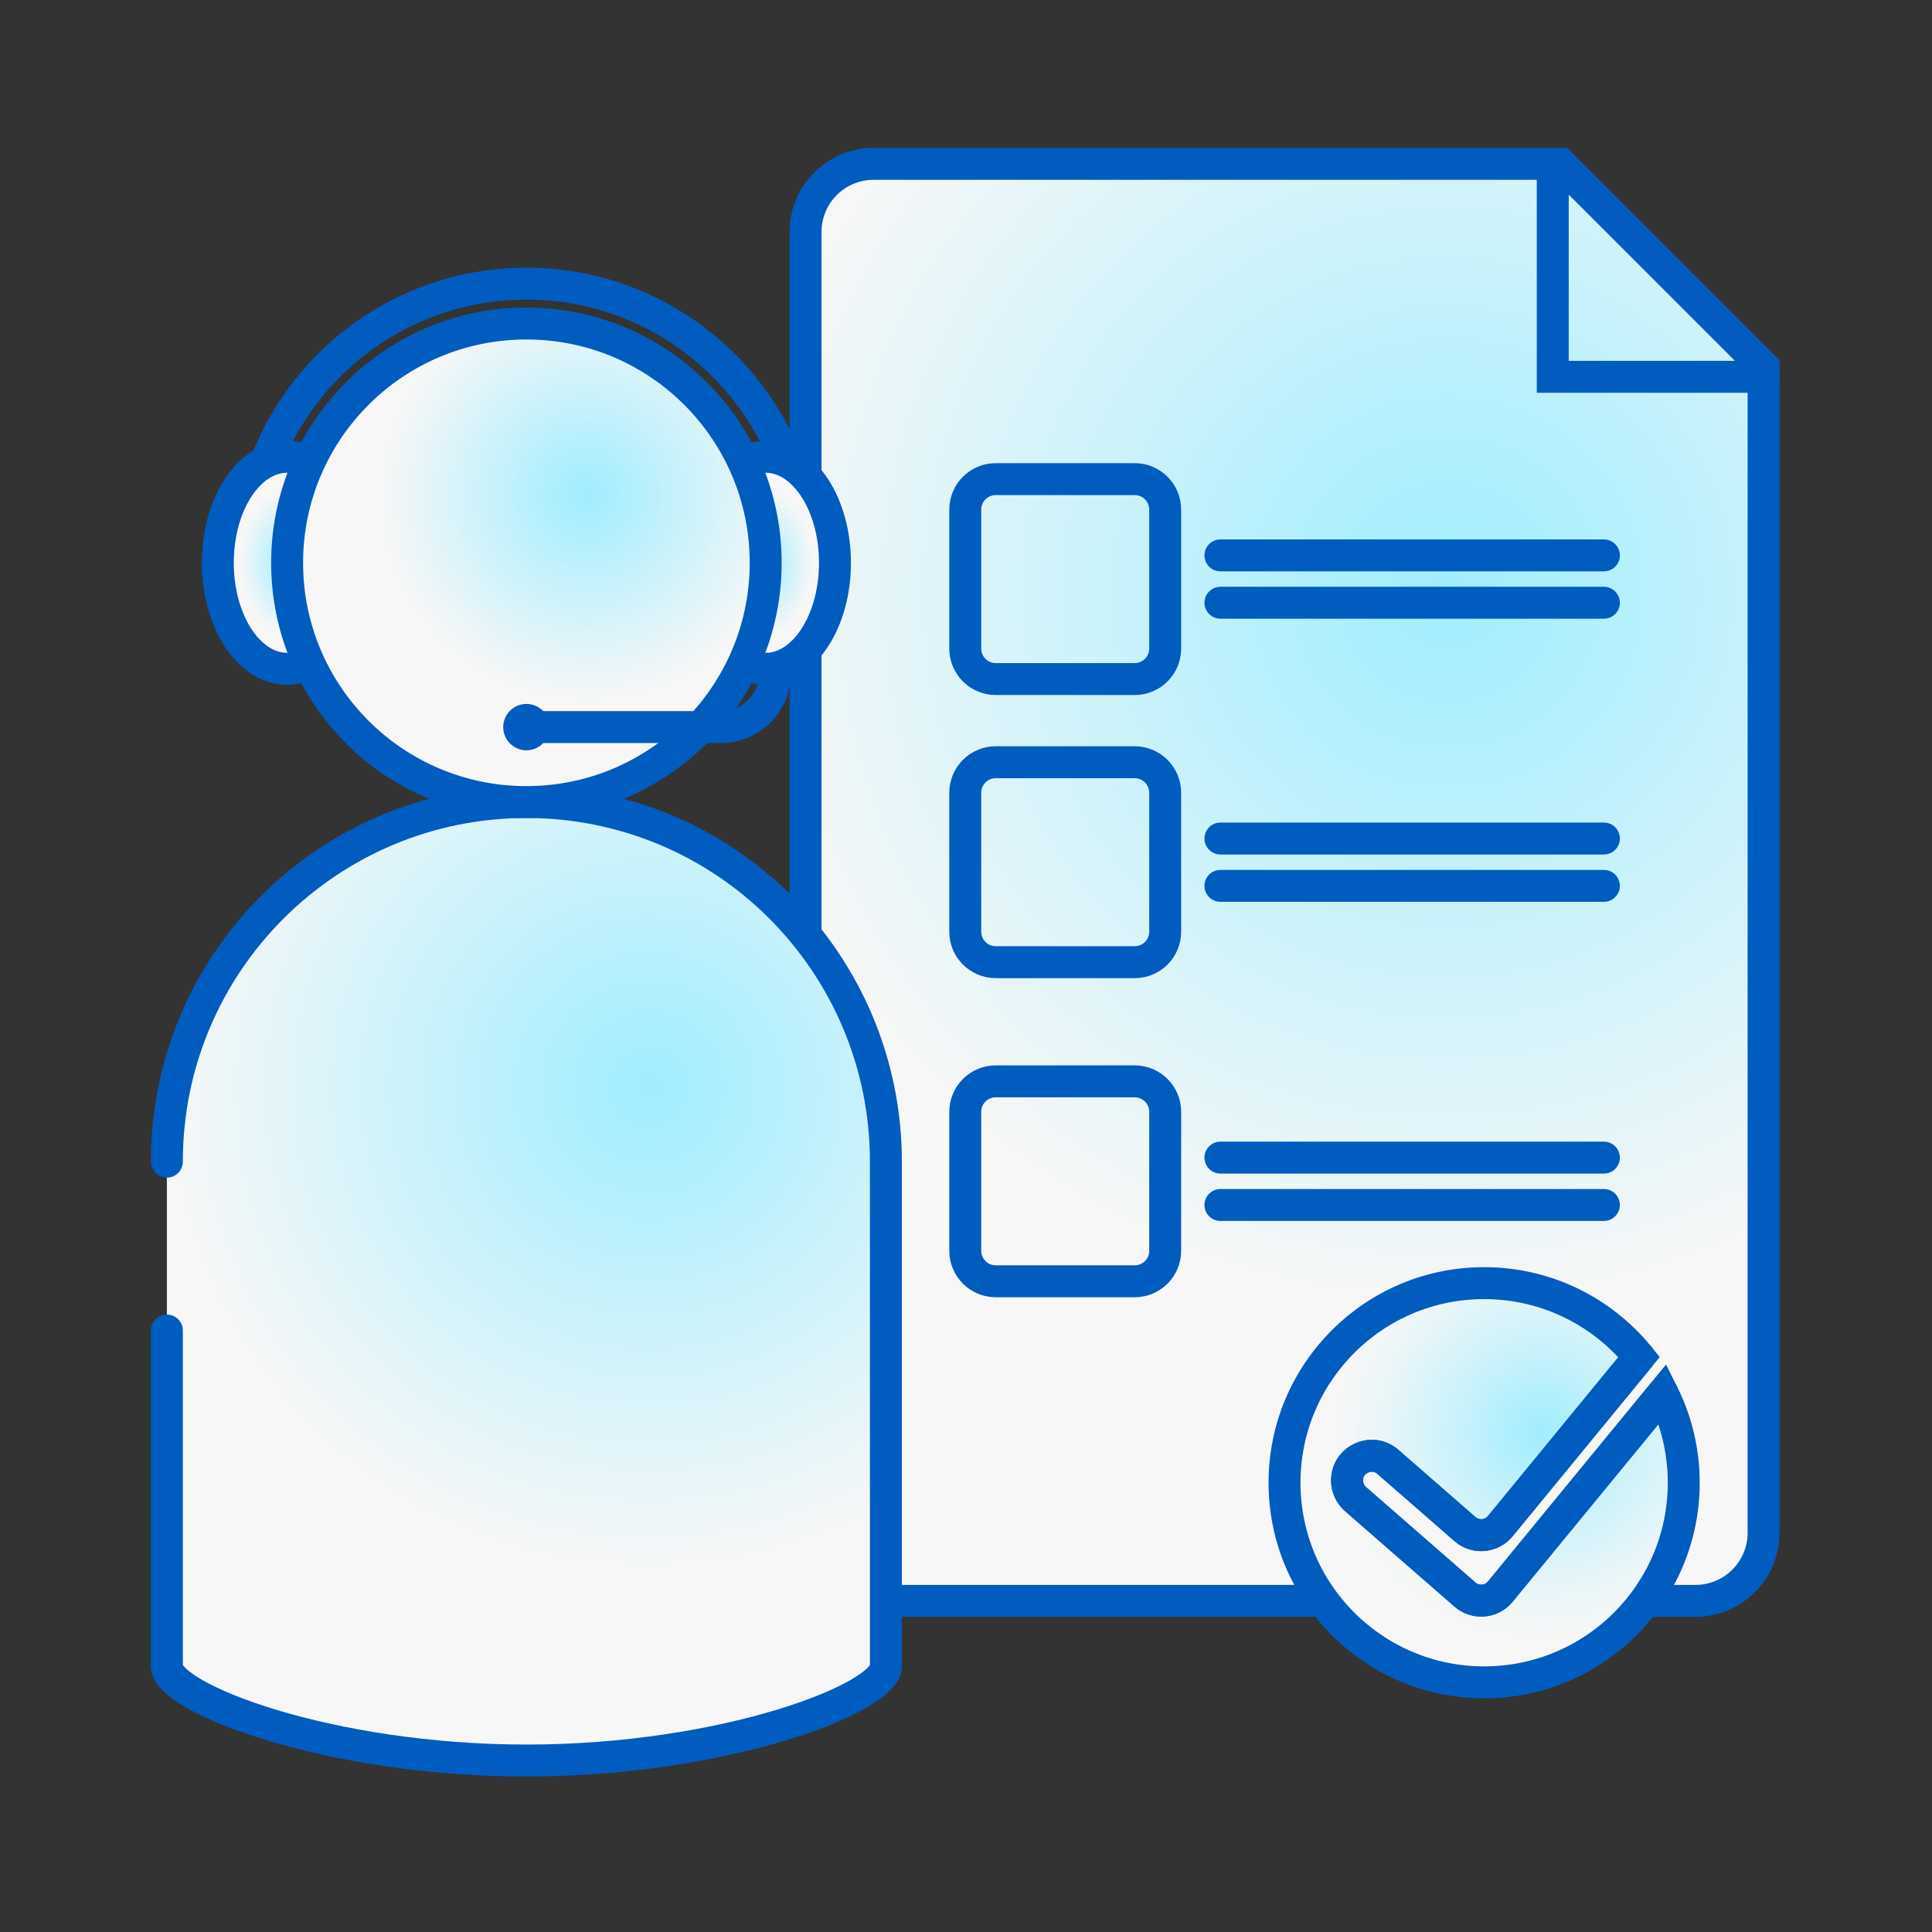 <svg width="121" height="121" viewBox="0 0 121 121" fill="none" xmlns="http://www.w3.org/2000/svg">
<rect x="0" y="0" width="121" height="121" fill="#333333" stroke="none"/>
<path d="M15.484 35.248C15.484 25.592 23.312 17.765 32.968 17.765C42.624 17.765 50.452 25.592 50.452 35.248" stroke="#005CBF" stroke-width="2" stroke-miterlimit="10"/>
<path d="M106.187 100.261H50.451V14.526C50.451 12.17 52.36 10.261 54.716 10.261H97.733C102.701 15.229 105.484 18.012 110.452 22.98V95.998C110.452 98.352 108.543 100.261 106.187 100.261Z" fill="url(#paint0_radial_1093_16158)" stroke="#005CBF" stroke-width="2" stroke-miterlimit="10" stroke-linecap="round"/>
<path d="M10.451 72.753C10.451 60.309 20.539 50.231 32.972 50.231C39.189 50.231 44.822 52.75 48.892 56.823C52.962 60.904 55.483 66.538 55.483 72.753V104.35C55.483 106.342 45.406 110.26 32.972 110.26C20.539 110.26 10.451 106.34 10.451 104.35V86.604V83.33" fill="url(#paint1_radial_1093_16158)"/>
<path d="M10.451 72.753C10.451 60.309 20.539 50.231 32.972 50.231C39.189 50.231 44.822 52.75 48.892 56.823C52.962 60.904 55.483 66.538 55.483 72.753V104.35C55.483 106.342 45.406 110.26 32.972 110.26C20.539 110.26 10.451 106.34 10.451 104.35V86.604V83.33" stroke="#005CBF" stroke-width="2" stroke-miterlimit="10" stroke-linecap="round"/>
<path d="M110.454 23.6H97.248V10.261" stroke="#005CBF" stroke-width="2" stroke-miterlimit="10" stroke-linecap="round"/>
<path d="M71.064 42.529H62.364C61.308 42.529 60.453 41.674 60.453 40.618V31.918C60.453 30.862 61.308 30.007 62.364 30.007H71.064C72.12 30.007 72.975 30.862 72.975 31.918V40.618C72.977 41.672 72.12 42.529 71.064 42.529Z" stroke="#005CBF" stroke-width="2" stroke-miterlimit="10" stroke-linecap="round"/>
<path d="M71.064 60.261H62.364C61.308 60.261 60.453 59.405 60.453 58.349V49.65C60.453 48.593 61.308 47.738 62.364 47.738H71.064C72.12 47.738 72.975 48.593 72.975 49.65V58.349C72.977 59.405 72.12 60.261 71.064 60.261Z" stroke="#005CBF" stroke-width="2" stroke-miterlimit="10" stroke-linecap="round"/>
<path d="M71.064 80.246H62.364C61.308 80.246 60.453 79.391 60.453 78.335V69.635C60.453 68.579 61.308 67.724 62.364 67.724H71.064C72.12 67.724 72.975 68.579 72.975 69.635V78.335C72.977 79.391 72.12 80.246 71.064 80.246Z" stroke="#005CBF" stroke-width="2" stroke-miterlimit="10" stroke-linecap="round"/>
<path d="M76.434 34.784H100.451" stroke="#005CBF" stroke-width="2" stroke-miterlimit="10" stroke-linecap="round"/>
<path d="M76.434 37.75H100.451" stroke="#005CBF" stroke-width="2" stroke-miterlimit="10" stroke-linecap="round"/>
<path d="M76.434 52.516H100.451" stroke="#005CBF" stroke-width="2" stroke-miterlimit="10" stroke-linecap="round"/>
<path d="M76.434 55.481H100.451" stroke="#005CBF" stroke-width="2" stroke-miterlimit="10" stroke-linecap="round"/>
<path d="M76.434 72.501H100.451" stroke="#005CBF" stroke-width="2" stroke-miterlimit="10" stroke-linecap="round"/>
<path d="M76.434 75.467H100.451" stroke="#005CBF" stroke-width="2" stroke-miterlimit="10" stroke-linecap="round"/>
<path d="M105.451 92.863C105.451 99.768 99.855 105.364 92.95 105.364C86.046 105.364 80.449 99.766 80.449 92.863C80.449 85.961 86.046 80.362 92.95 80.362C96.868 80.362 100.367 82.166 102.657 84.987L93.96 95.581C93.407 96.254 92.408 96.339 91.75 95.765L86.922 91.555C85.925 90.685 84.363 91.392 84.363 92.719C84.363 92.942 84.412 93.16 84.503 93.359C84.594 93.558 84.725 93.737 84.892 93.884L91.75 99.865C92.408 100.439 93.407 100.354 93.96 99.683L104.139 87.286C104.979 88.964 105.451 90.859 105.451 92.863Z" fill="url(#paint2_radial_1093_16158)" stroke="#005CBF" stroke-width="2" stroke-miterlimit="10" stroke-linecap="round"/>
<path d="M102.66 84.989L93.962 95.583C93.41 96.256 92.411 96.341 91.752 95.767L86.924 91.557C85.927 90.687 84.365 91.394 84.365 92.721C84.365 92.944 84.414 93.162 84.505 93.361C84.596 93.56 84.727 93.74 84.894 93.886L91.752 99.867C92.411 100.441 93.41 100.356 93.962 99.685L104.141 87.288" stroke="#005CBF" stroke-width="2" stroke-miterlimit="10" stroke-linecap="round"/>
<path d="M17.98 41.887C20.376 41.887 22.319 38.914 22.319 35.247C22.319 31.58 20.376 28.607 17.98 28.607C15.583 28.607 13.641 31.58 13.641 35.247C13.641 38.914 15.583 41.887 17.98 41.887Z" fill="url(#paint3_radial_1093_16158)" stroke="#005CBF" stroke-width="2" stroke-miterlimit="10"/>
<path d="M47.954 41.888C50.351 41.888 52.294 38.916 52.294 35.248C52.294 31.581 50.351 28.608 47.954 28.608C45.558 28.608 43.615 31.581 43.615 35.248C43.615 38.916 45.558 41.888 47.954 41.888Z" fill="url(#paint4_radial_1093_16158)" stroke="#005CBF" stroke-width="2" stroke-miterlimit="10"/>
<path d="M32.968 50.234C41.245 50.234 47.954 43.524 47.954 35.248C47.954 26.971 41.245 20.262 32.968 20.262C24.692 20.262 17.982 26.971 17.982 35.248C17.982 43.524 24.692 50.234 32.968 50.234Z" fill="url(#paint5_radial_1093_16158)" stroke="#005CBF" stroke-width="2" stroke-miterlimit="10"/>
<path d="M32.06 45.539H45.152C47.032 45.539 48.556 44.016 48.556 42.136V41.389" stroke="#005CBF" stroke-width="2" stroke-miterlimit="10"/>
<path d="M32.968 46.991C33.77 46.991 34.42 46.341 34.42 45.539C34.42 44.737 33.77 44.087 32.968 44.087C32.166 44.087 31.516 44.737 31.516 45.539C31.516 46.341 32.166 46.991 32.968 46.991Z" fill="#005CBF"/>
<defs>
<radialGradient id="paint0_radial_1093_16158" cx="0" cy="0" r="1" gradientUnits="userSpaceOnUse" gradientTransform="translate(90.711 36.936) scale(66.545 66.545)">
<stop stop-color="#A0EDFF"/>
<stop offset="0.676" stop-color="#F7F7F7"/>
</radialGradient>
<radialGradient id="paint1_radial_1093_16158" cx="0" cy="0" r="1" gradientUnits="userSpaceOnUse" gradientTransform="translate(40.668 68.024) scale(44.905 44.905)">
<stop stop-color="#A0EDFF"/>
<stop offset="0.676" stop-color="#F7F7F7"/>
</radialGradient>
<radialGradient id="paint2_radial_1093_16158" cx="0" cy="0" r="1" gradientUnits="userSpaceOnUse" gradientTransform="translate(96.527 89.737) scale(19.174)">
<stop stop-color="#A0EDFF"/>
<stop offset="0.278" stop-color="#CAF2FB"/>
<stop offset="0.535" stop-color="#EBF6F8"/>
<stop offset="0.676" stop-color="#F7F7F7"/>
</radialGradient>
<radialGradient id="paint3_radial_1093_16158" cx="0" cy="0" r="1" gradientUnits="userSpaceOnUse" gradientTransform="translate(17.98 35.248) scale(4.339 6.641)">
<stop stop-color="#A0EDFF"/>
<stop offset="0.676" stop-color="#F7F7F7"/>
</radialGradient>
<radialGradient id="paint4_radial_1093_16158" cx="0" cy="0" r="1" gradientUnits="userSpaceOnUse" gradientTransform="translate(47.955 35.249) scale(4.339 6.641)">
<stop stop-color="#A0EDFF"/>
<stop offset="0.676" stop-color="#F7F7F7"/>
</radialGradient>
<radialGradient id="paint5_radial_1093_16158" cx="0" cy="0" r="1" gradientUnits="userSpaceOnUse" gradientTransform="translate(36.765 30.968) scale(19.065)">
<stop stop-color="#A0EDFF"/>
<stop offset="0.676" stop-color="#F7F7F7"/>
</radialGradient>
</defs>
</svg>
